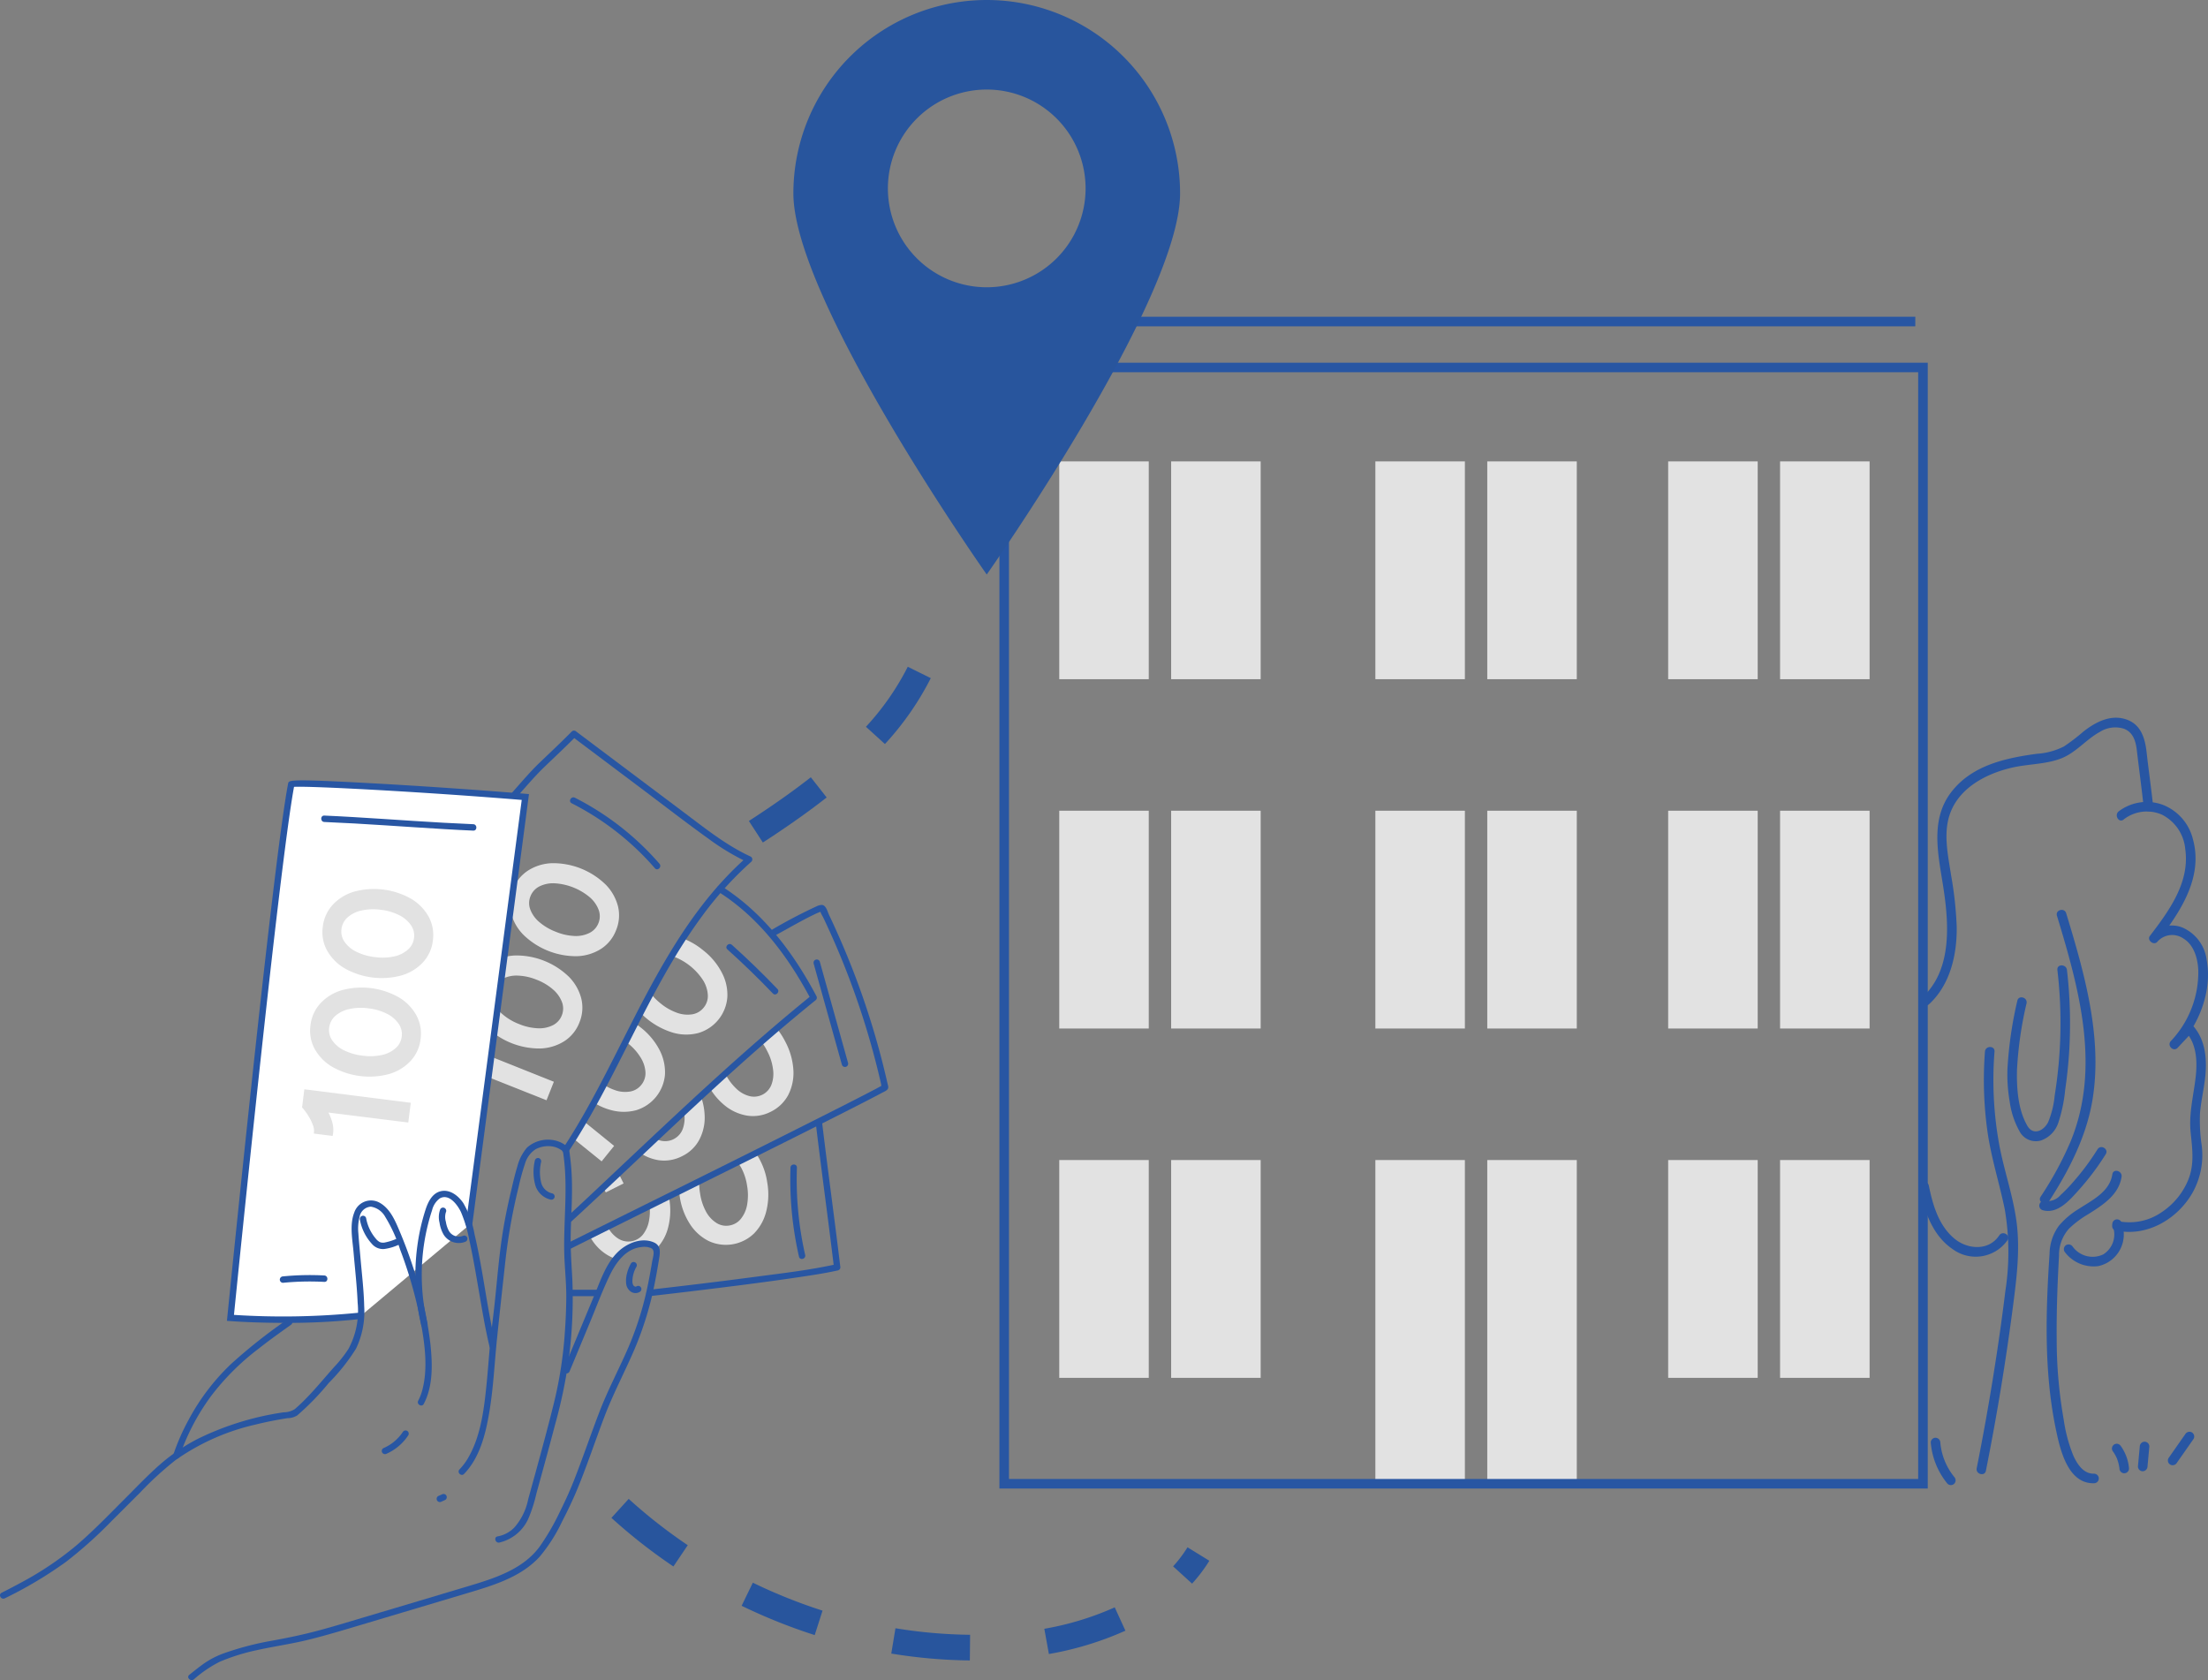 <?xml version="1.0" encoding="UTF-8"?> <svg xmlns="http://www.w3.org/2000/svg" width="344.177" height="261.873" viewBox="0 0 344.177 261.873"><rect x="0" y="0" width="344.177" height="261.873" fill="#808080" stroke="none"/><g id="dodatkowe_udogodnienia" transform="translate(-131.032 -5893.526)"><g id="Group_173" data-name="Group 173"><g id="Group_91" data-name="Group 91"><g id="Group_90" data-name="Group 90"><rect id="Rectangle_6" data-name="Rectangle 6" width="13.954" height="33.947" transform="translate(296.144 5965.44)" fill="#e2e2e2"></rect></g></g><g id="Group_93" data-name="Group 93"><g id="Group_92" data-name="Group 92"><rect id="Rectangle_7" data-name="Rectangle 7" width="13.954" height="33.947" transform="translate(313.587 5965.44)" fill="#e2e2e2"></rect></g></g><g id="Group_95" data-name="Group 95"><g id="Group_94" data-name="Group 94"><rect id="Rectangle_8" data-name="Rectangle 8" width="13.954" height="33.947" transform="translate(345.42 5965.44)" fill="#e2e2e2"></rect></g></g><g id="Group_97" data-name="Group 97"><g id="Group_96" data-name="Group 96"><rect id="Rectangle_9" data-name="Rectangle 9" width="13.954" height="33.947" transform="translate(362.863 5965.44)" fill="#e2e2e2"></rect></g></g><g id="Group_99" data-name="Group 99"><g id="Group_98" data-name="Group 98"><rect id="Rectangle_10" data-name="Rectangle 10" width="13.954" height="33.947" transform="translate(391.062 5965.44)" fill="#e2e2e2"></rect></g></g><g id="Group_101" data-name="Group 101"><g id="Group_100" data-name="Group 100"><rect id="Rectangle_11" data-name="Rectangle 11" width="13.954" height="33.947" transform="translate(408.505 5965.44)" fill="#e2e2e2"></rect></g></g><g id="Group_103" data-name="Group 103"><g id="Group_102" data-name="Group 102"><rect id="Rectangle_12" data-name="Rectangle 12" width="13.954" height="33.947" transform="translate(296.144 6019.887)" fill="#e2e2e2"></rect></g></g><g id="Group_105" data-name="Group 105"><g id="Group_104" data-name="Group 104"><rect id="Rectangle_13" data-name="Rectangle 13" width="13.954" height="33.947" transform="translate(313.587 6019.887)" fill="#e2e2e2"></rect></g></g><g id="Group_107" data-name="Group 107"><g id="Group_106" data-name="Group 106"><rect id="Rectangle_14" data-name="Rectangle 14" width="13.954" height="33.947" transform="translate(345.42 6019.887)" fill="#e2e2e2"></rect></g></g><g id="Group_109" data-name="Group 109"><g id="Group_108" data-name="Group 108"><rect id="Rectangle_15" data-name="Rectangle 15" width="13.954" height="33.947" transform="translate(362.863 6019.887)" fill="#e2e2e2"></rect></g></g><g id="Group_111" data-name="Group 111"><g id="Group_110" data-name="Group 110"><rect id="Rectangle_16" data-name="Rectangle 16" width="13.954" height="33.947" transform="translate(391.062 6019.887)" fill="#e2e2e2"></rect></g></g><g id="Group_113" data-name="Group 113"><g id="Group_112" data-name="Group 112"><rect id="Rectangle_17" data-name="Rectangle 17" width="13.954" height="33.947" transform="translate(408.505 6019.887)" fill="#e2e2e2"></rect></g></g><g id="Group_115" data-name="Group 115"><g id="Group_114" data-name="Group 114"><rect id="Rectangle_18" data-name="Rectangle 18" width="13.954" height="33.947" transform="translate(296.144 6074.334)" fill="#e2e2e2"></rect></g></g><g id="Group_117" data-name="Group 117"><g id="Group_116" data-name="Group 116"><rect id="Rectangle_19" data-name="Rectangle 19" width="13.954" height="33.947" transform="translate(313.587 6074.334)" fill="#e2e2e2"></rect></g></g><g id="Group_119" data-name="Group 119"><g id="Group_118" data-name="Group 118"><rect id="Rectangle_20" data-name="Rectangle 20" width="13.954" height="50.453" transform="translate(345.42 6074.334)" fill="#e2e2e2"></rect></g></g><g id="Group_121" data-name="Group 121"><g id="Group_120" data-name="Group 120"><rect id="Rectangle_21" data-name="Rectangle 21" width="13.954" height="50.453" transform="translate(362.863 6074.334)" fill="#e2e2e2"></rect></g></g><g id="Group_123" data-name="Group 123"><g id="Group_122" data-name="Group 122"><rect id="Rectangle_22" data-name="Rectangle 22" width="13.954" height="33.947" transform="translate(391.062 6074.334)" fill="#e2e2e2"></rect></g></g><g id="Group_125" data-name="Group 125"><g id="Group_124" data-name="Group 124"><rect id="Rectangle_23" data-name="Rectangle 23" width="13.954" height="33.947" transform="translate(408.505 6074.334)" fill="#e2e2e2"></rect></g></g><g id="Group_127" data-name="Group 127"><g id="Group_126" data-name="Group 126"><rect id="Rectangle_24" data-name="Rectangle 24" width="142.019" height="1.491" transform="translate(287.563 5942.895)" fill="#2856a3"></rect></g></g><g id="Group_155" data-name="Group 155"><g id="Group_130" data-name="Group 130"><g id="Group_129" data-name="Group 129"><g id="Group_128" data-name="Group 128"><path id="Path_86" data-name="Path 86" d="M440.59,6122.758q2.574-12.9,4.262-25.951c.545-4.215,1.068-8.488.526-12.731-.53-4.148-1.97-8.11-2.724-12.216a56.125,56.125,0,0,1-.722-14.428c.074-.957-1.417-.952-1.49,0a57.809,57.809,0,0,0,.381,12.382c.577,4.153,1.869,8.111,2.708,12.206a39.677,39.677,0,0,1,.08,12.807c-.529,4.367-1.16,8.723-1.855,13.066q-1.161,7.258-2.6,14.468c-.187.937,1.249,1.338,1.437.4Z" fill="#2856a3"></path></g></g></g><g id="Group_133" data-name="Group 133"><g id="Group_132" data-name="Group 132"><g id="Group_131" data-name="Group 131"><path id="Path_87" data-name="Path 87" d="M445.487,6049.509a61.264,61.264,0,0,0-1.538,10.619,24.806,24.806,0,0,0,.346,5.084,13.1,13.1,0,0,0,1.612,4.778,2.864,2.864,0,0,0,3.278,1.292,4.376,4.376,0,0,0,2.7-2.79,23.263,23.263,0,0,0,1.058-5.073c.274-1.892.481-3.792.607-5.7a71.984,71.984,0,0,0-.327-13.013c-.108-.942-1.6-.953-1.49,0a71.045,71.045,0,0,1-.418,19.549,14.34,14.34,0,0,1-1.028,4.183c-.687,1.345-2.32,2.134-3.238.557-1.459-2.5-1.683-5.879-1.614-8.7a58.055,58.055,0,0,1,1.489-10.387c.195-.936-1.241-1.337-1.437-.4Z" fill="#2856a3"></path></g></g></g><g id="Group_136" data-name="Group 136"><g id="Group_135" data-name="Group 135"><g id="Group_134" data-name="Group 134"><path id="Path_88" data-name="Path 88" d="M451.666,6036.26c3.457,11.39,6.873,23.652,2.118,35.2a53.293,53.293,0,0,1-4.661,8.582c-.523.808.767,1.556,1.287.752,3.2-4.953,5.936-10.284,6.846-16.173.942-6.1.149-12.3-1.241-18.271-.822-3.534-1.858-7.014-2.912-10.485-.277-.915-1.717-.525-1.437.4Z" fill="#2856a3"></path></g></g></g><g id="Group_139" data-name="Group 139"><g id="Group_138" data-name="Group 138"><g id="Group_137" data-name="Group 137"><path id="Path_89" data-name="Path 89" d="M449.444,6082.153c2.325.656,4.221-1.588,5.6-3.118a40.381,40.381,0,0,0,4.226-5.615c.51-.815-.779-1.564-1.287-.752a38.191,38.191,0,0,1-3.674,4.954,24.463,24.463,0,0,1-2.086,2.172,2.689,2.689,0,0,1-2.382.922.746.746,0,0,0-.4,1.437Z" fill="#2856a3"></path></g></g></g><g id="Group_142" data-name="Group 142"><g id="Group_141" data-name="Group 141"><g id="Group_140" data-name="Group 140"><path id="Path_90" data-name="Path 90" d="M460.3,6076.555c-.429,2.747-3.127,4.02-5.23,5.393a12.544,12.544,0,0,0-3.088,2.61,7.536,7.536,0,0,0-1.468,4.367c-.6,9-.881,18.333.949,27.211.639,3.1,1.813,8.679,5.978,8.573a.745.745,0,0,0,0-1.49c-1.6.04-2.565-1.409-3.178-2.713a23.428,23.428,0,0,1-1.531-5.625,72.4,72.4,0,0,1-1.108-12.738c-.041-4.294.125-8.6.362-12.886a6.146,6.146,0,0,1,1.57-4.244,15.615,15.615,0,0,1,2.974-2.231c2.244-1.421,4.762-2.979,5.207-5.83.146-.939-1.29-1.343-1.437-.4Z" fill="#2856a3"></path></g></g></g><g id="Group_145" data-name="Group 145"><g id="Group_144" data-name="Group 144"><g id="Group_143" data-name="Group 143"><path id="Path_91" data-name="Path 91" d="M430.252,6078.706c.735,3.582,2,7.389,5.177,9.53a6.063,6.063,0,0,0,8.521-1.4c.528-.805-.762-1.552-1.287-.753-1.592,2.424-4.87,2.215-6.921.547-2.5-2.031-3.432-5.288-4.052-8.315-.193-.939-1.63-.542-1.438.4Z" fill="#2856a3"></path></g></g></g><g id="Group_148" data-name="Group 148"><g id="Group_147" data-name="Group 147"><g id="Group_146" data-name="Group 146"><path id="Path_92" data-name="Path 92" d="M431.715,6050.058c3.323-3.043,4.387-7.77,4.322-12.12a58.368,58.368,0,0,0-.87-7.974c-.416-2.7-1.052-5.6-.523-8.326.955-4.922,5.67-7.5,10.173-8.5,2.46-.545,5.193-.487,7.543-1.42,2.288-.909,3.838-2.926,5.965-4.1a4.51,4.51,0,0,1,3.774-.513c1.474.562,1.855,1.989,2.023,3.42.342,2.911.74,5.818,1.054,8.733.1.943,1.594.954,1.491,0-.3-2.81-.707-5.608-1.02-8.417-.259-2.323-.912-4.532-3.4-5.254-2.348-.681-4.6.52-6.409,1.923a31.213,31.213,0,0,1-3.082,2.36,10.885,10.885,0,0,1-4.234,1.147c-4.918.662-10.1,1.8-13.307,5.934-3.531,4.55-1.917,10.321-1.165,15.523.8,5.544,1.138,12.385-3.389,16.529-.709.649.347,1.7,1.054,1.054Z" fill="#2856a3"></path></g></g></g><g id="Group_151" data-name="Group 151"><g id="Group_150" data-name="Group 150"><g id="Group_149" data-name="Group 149"><path id="Path_93" data-name="Path 93" d="M462.054,6021.259a5.874,5.874,0,0,1,5.952-.768,6.67,6.67,0,0,1,3.658,5.38c.743,5.195-2.546,9.642-5.517,13.535-.509.666.636,1.559,1.17.9a3.071,3.071,0,0,1,4.057-.5c1.669,1.008,2.248,3.147,2.322,4.978a15.606,15.606,0,0,1-4.275,11c-.655.7.4,1.756,1.054,1.054l2.318-2.472h-1.054c1.689,1.832,1.819,4.542,1.563,6.9-.319,2.931-1.1,5.758-.8,8.73.256,2.579.623,4.974-.383,7.449a11.084,11.084,0,0,1-4.066,4.971,8.819,8.819,0,0,1-6.845,1.443c-.934-.212-1.333,1.225-.4,1.438,4.771,1.083,9.564-1.687,11.943-5.788a12.01,12.01,0,0,0,1.477-7.45,26.114,26.114,0,0,1-.266-5.028c.151-1.759.544-3.489.768-5.239.375-2.94.167-6.193-1.938-8.476a.753.753,0,0,0-1.054,0l-2.318,2.472,1.054,1.054c3.312-3.542,5.429-8.843,4.524-13.721a6.378,6.378,0,0,0-3.592-4.945,4.414,4.414,0,0,0-5.144,1.088l1.171.9c3.438-4.505,7.058-9.844,5.434-15.807a7.743,7.743,0,0,0-4.639-5.367,7.25,7.25,0,0,0-6.927.988c-.749.578-.008,1.873.752,1.287Z" fill="#2856a3"></path></g></g></g><g id="Group_154" data-name="Group 154"><g id="Group_153" data-name="Group 153"><g id="Group_152" data-name="Group 152"><path id="Path_94" data-name="Path 94" d="M452.838,6088.6a5.609,5.609,0,0,0,5.255,2.266,5.04,5.04,0,0,0,3.583-6.919.751.751,0,0,0-1.02-.267.763.763,0,0,0-.267,1.019,3.664,3.664,0,0,1-1.5,4.335,3.84,3.84,0,0,1-4.76-1.186.771.771,0,0,0-1.02-.268.751.751,0,0,0-.267,1.02Z" fill="#2856a3"></path></g></g></g></g><g id="Group_158" data-name="Group 158"><g id="Group_157" data-name="Group 157"><g id="Group_156" data-name="Group 156"><path id="Path_95" data-name="Path 95" d="M460.334,6119.671a5.89,5.89,0,0,1,.427.667c.069.124.133.251.192.38.019.041.135.243.031.066a1.046,1.046,0,0,1,.069.175,6.237,6.237,0,0,1,.233.769c.031.131.057.263.079.4.006.035.012.071.017.106.012.084.011.071,0-.038a.964.964,0,0,1,.023.215.761.761,0,0,0,.745.745.752.752,0,0,0,.746-.745,6.953,6.953,0,0,0-1.27-3.489.806.806,0,0,0-.445-.342.745.745,0,0,0-.842,1.095Z" fill="#2856a3"></path></g></g></g><g id="Group_161" data-name="Group 161"><g id="Group_160" data-name="Group 160"><g id="Group_159" data-name="Group 159"><path id="Path_96" data-name="Path 96" d="M464.575,6118.979l-.287,3.115a.747.747,0,0,0,.745.745.765.765,0,0,0,.746-.745l.287-3.115a.747.747,0,0,0-.745-.745.766.766,0,0,0-.746.745Z" fill="#2856a3"></path></g></g></g><g id="Group_164" data-name="Group 164"><g id="Group_163" data-name="Group 163"><g id="Group_162" data-name="Group 162"><path id="Path_97" data-name="Path 97" d="M471.674,6117.048l-2.617,3.737a.75.75,0,0,0,.268,1.02.765.765,0,0,0,1.02-.267l2.616-3.738a.748.748,0,0,0-.267-1.019.765.765,0,0,0-1.02.267Z" fill="#2856a3"></path></g></g></g><g id="Group_167" data-name="Group 167"><g id="Group_166" data-name="Group 166"><g id="Group_165" data-name="Group 165"><path id="Path_98" data-name="Path 98" d="M431.993,6118.363a11.615,11.615,0,0,0,2.607,6.419.751.751,0,0,0,1.054,0,.762.762,0,0,0,0-1.054,9.881,9.881,0,0,1-2.17-5.365.766.766,0,0,0-.746-.746.751.751,0,0,0-.745.746Z" fill="#2856a3"></path></g></g></g><g id="Group_169" data-name="Group 169"><g id="Group_168" data-name="Group 168"><path id="Path_99" data-name="Path 99" d="M431.524,6125.533H286.817V5950.058H431.524Zm-143.216-1.49H430.033v-172.5H288.308Z" fill="#2856a3"></path></g></g><g id="Group_171" data-name="Group 171"><g id="Group_170" data-name="Group 170"><path id="Path_100" data-name="Path 100" d="M284.842,5893.526a30.139,30.139,0,0,0-30.14,30.139c0,16.645,30.14,59.41,30.14,59.41s30.138-42.765,30.138-59.41A30.138,30.138,0,0,0,284.842,5893.526Zm0,44.774a15.408,15.408,0,1,1,15.408-15.409A15.408,15.408,0,0,1,284.842,5938.3Z" fill="#28559d"></path></g></g><g id="Group_172" data-name="Group 172"><path id="Path_101" data-name="Path 101" d="M282.208,6152.329a80.789,80.789,0,0,1-12.245-1.073l.65-3.947a76.827,76.827,0,0,0,11.636,1.02Zm12.323-1-.713-3.936a46.161,46.161,0,0,0,10.976-3.34l1.664,3.637A50.192,50.192,0,0,1,294.531,6151.326Zm-36.505-2.955a86.688,86.688,0,0,1-11.392-4.566l1.748-3.6a82.9,82.9,0,0,0,10.865,4.356Zm58.826-8.017-2.959-2.692a20.144,20.144,0,0,0,2.244-2.973l3.406,2.1A24.162,24.162,0,0,1,316.852,6140.354ZM236,6137.681a85.145,85.145,0,0,1-9.661-7.575l2.691-2.959a81.236,81.236,0,0,0,9.206,7.218Zm13.943-112.839-2.177-3.355q.772-.5,1.537-1.008c3.071-2.031,5.726-3.93,8.118-5.806l2.469,3.147c-2.477,1.943-5.218,3.9-8.379,6C250.991,6024.159,250.468,6024.5,249.942,6024.842Zm19.031-15.348-2.961-2.69a41.259,41.259,0,0,0,6.521-9.354l3.586,1.773A45.313,45.313,0,0,1,268.973,6009.494Z" fill="#28559d"></path></g></g><g id="Group_239" data-name="Group 239"><g id="Group_177" data-name="Group 177"><g id="Group_174" data-name="Group 174"><path id="Path_102" data-name="Path 102" d="M204.282,6064.074l-2.753-1.093a2.44,2.44,0,0,0,.2-1.309,7.261,7.261,0,0,0-.336-1.613,10.274,10.274,0,0,0-.618-1.518l2.655-1.181a16.228,16.228,0,0,1,.938,2.328,8.211,8.211,0,0,1,.393,2.275A4.447,4.447,0,0,1,204.282,6064.074Zm11.939.942-13.918-5.533-1.506-.932,1.041-2.619,15.529,6.2Z" fill="#e2e2e2"></path></g><g id="Group_175" data-name="Group 175"><path id="Path_103" data-name="Path 103" d="M221.35,6052.891a6.01,6.01,0,0,1-2.358,2.92,7.455,7.455,0,0,1-3.741,1.135,11.8,11.8,0,0,1-8.323-3.309,7.492,7.492,0,0,1-1.946-3.383,5.957,5.957,0,0,1,.288-3.73,6.051,6.051,0,0,1,2.359-2.93,7.421,7.421,0,0,1,3.746-1.146,11.8,11.8,0,0,1,8.322,3.308,7.445,7.445,0,0,1,1.943,3.4A6.013,6.013,0,0,1,221.35,6052.891ZM218.6,6051.8a2.864,2.864,0,0,0,.037-2.068,4.846,4.846,0,0,0-1.379-1.961,8.384,8.384,0,0,0-2.564-1.535,8.555,8.555,0,0,0-2.93-.649,4.8,4.8,0,0,0-2.365.487,2.9,2.9,0,0,0-1.4,1.539,2.827,2.827,0,0,0-.029,2.045,4.745,4.745,0,0,0,1.4,1.955,8.692,8.692,0,0,0,2.58,1.527,8.574,8.574,0,0,0,2.914.656,4.683,4.683,0,0,0,2.349-.478A2.873,2.873,0,0,0,218.6,6051.8Z" fill="#e2e2e2"></path></g><g id="Group_176" data-name="Group 176"><path id="Path_104" data-name="Path 104" d="M227.066,6038.506a6.011,6.011,0,0,1-2.356,2.92,7.406,7.406,0,0,1-3.742,1.135,11.779,11.779,0,0,1-8.323-3.309,7.467,7.467,0,0,1-1.946-3.383,5.95,5.95,0,0,1,.287-3.728,6.057,6.057,0,0,1,2.361-2.93,7.388,7.388,0,0,1,3.745-1.146,11.779,11.779,0,0,1,8.323,3.308,7.444,7.444,0,0,1,1.942,3.393A6,6,0,0,1,227.066,6038.506Zm-2.753-1.094a2.854,2.854,0,0,0,.038-2.066,4.862,4.862,0,0,0-1.379-1.963,9.4,9.4,0,0,0-5.494-2.184,4.8,4.8,0,0,0-2.367.487,2.91,2.91,0,0,0-1.395,1.541,2.822,2.822,0,0,0-.028,2.045,4.776,4.776,0,0,0,1.394,1.955,8.707,8.707,0,0,0,2.581,1.525,8.571,8.571,0,0,0,2.913.658,4.705,4.705,0,0,0,2.35-.48A2.869,2.869,0,0,0,224.313,6037.412Z" fill="#e2e2e2"></path></g></g><g id="Group_180" data-name="Group 180"><g id="Group_178" data-name="Group 178"><path id="Path_105" data-name="Path 105" d="M233.337,6088.169s.01,0,0-.01a7.213,7.213,0,0,0,1.84-3.31,10.616,10.616,0,0,0,.16-4.56,2.009,2.009,0,0,0-.05-.26c-1.03.51-2.03,1.01-2.99,1.48a8.067,8.067,0,0,1-.1,2.28,4.9,4.9,0,0,1-.97,2.19,2.936,2.936,0,0,1-3.81.61,4.66,4.66,0,0,1-1.62-1.77.5.5,0,0,1-.03-.07c-1.06.53-2.02,1-2.83,1.41.11.21.23.41.36.61a7.38,7.38,0,0,0,2.89,2.63,5.659,5.659,0,0,0,.86.34l3.21-2.363Z" fill="#e2e2e2"></path></g><g id="Group_179" data-name="Group 179"><path id="Path_106" data-name="Path 106" d="M250.627,6077.829a10.719,10.719,0,0,0-1.59-4.28c-.06-.1-.13-.19-.19-.28-.94.48-1.89.95-2.85,1.43a5.821,5.821,0,0,1,.55.79,8.614,8.614,0,0,1,.94,2.85,8.5,8.5,0,0,1,0,2.98,4.809,4.809,0,0,1-.98,2.19,2.881,2.881,0,0,1-1.8,1.03,2.835,2.835,0,0,1-2.01-.41,4.744,4.744,0,0,1-1.62-1.77,8.471,8.471,0,0,1-.92-2.84,9.107,9.107,0,0,1-.13-1.84c-1.06.52-2.11,1.04-3.14,1.56.02.26.06.52.1.79a10.775,10.775,0,0,0,1.59,4.28,7.455,7.455,0,0,0,2.89,2.63,6.323,6.323,0,0,0,7.08-1.14,7.429,7.429,0,0,0,1.91-3.41A10.767,10.767,0,0,0,250.627,6077.829Z" fill="#e2e2e2"></path></g></g><g id="Group_184" data-name="Group 184"><g id="Group_181" data-name="Group 181"><path id="Path_107" data-name="Path 107" d="M222,6068.269c-.53.9-1.07,1.8-1.62,2.69l4.43,3.58,1.95-2.41Z" fill="#e2e2e2"></path></g><g id="Group_182" data-name="Group 182"><path id="Path_108" data-name="Path 108" d="M233.837,6057.179a10.681,10.681,0,0,0-2.93-3.5q-.45-.36-.9-.66c-.49.95-.97,1.91-1.45,2.86a4.219,4.219,0,0,1,.36.27,8.358,8.358,0,0,1,1.99,2.23,4.891,4.891,0,0,1,.74,2.28,2.888,2.888,0,0,1-.65,1.96,2.835,2.835,0,0,1-1.78,1.04,4.652,4.652,0,0,1-2.38-.24,7.557,7.557,0,0,1-1.71-.85c-.49.94-1,1.89-1.51,2.82a9.525,9.525,0,0,0,2.66,1.16,7.513,7.513,0,0,0,3.91.02,6.349,6.349,0,0,0,4.5-5.57A7.51,7.51,0,0,0,233.837,6057.179Z" fill="#e2e2e2"></path></g><g id="Group_183" data-name="Group 183"><path id="Path_109" data-name="Path 109" d="M243.557,6045.139a10.547,10.547,0,0,0-2.92-3.5,11.174,11.174,0,0,0-3.17-1.85c-.6.9-1.17,1.82-1.73,2.74.1.02.2.06.3.09a9.473,9.473,0,0,1,4.6,3.71,4.94,4.94,0,0,1,.73,2.29,2.839,2.839,0,0,1-.65,1.96,2.882,2.882,0,0,1-1.77,1.04,4.8,4.8,0,0,1-2.39-.24,8.541,8.541,0,0,1-2.59-1.49,9.19,9.19,0,0,1-1.52-1.54c-.14.25-.28.5-.41.75-.4.75-.8,1.51-1.18,2.27a11.732,11.732,0,0,0,5.14,3.13,7.415,7.415,0,0,0,3.91.03,6.31,6.31,0,0,0,4.5-5.58A7.354,7.354,0,0,0,243.557,6045.139Z" fill="#e2e2e2"></path></g></g><g id="Group_188" data-name="Group 188"><g id="Group_185" data-name="Group 185"><path id="Path_110" data-name="Path 110" d="M227.427,6076.359c-.79.74-1.58,1.49-2.37,2.23l.4.79,2.78-1.4Z" fill="#e2e2e2"></path></g><g id="Group_186" data-name="Group 186"><path id="Path_111" data-name="Path 111" d="M240.267,6064.359c-.88.8-1.76,1.61-2.62,2.42a2.765,2.765,0,0,1,.06.4,4.969,4.969,0,0,1-.28,2.39,2.938,2.938,0,0,1-3.45,1.73,3.823,3.823,0,0,1-.83-.32c-.79.74-1.58,1.48-2.36,2.22a7.051,7.051,0,0,0,2.86,1.15,6.065,6.065,0,0,0,3.71-.62,5.921,5.921,0,0,0,2.7-2.6,7.384,7.384,0,0,0,.81-3.82A9.873,9.873,0,0,0,240.267,6064.359Z" fill="#e2e2e2"></path></g><g id="Group_187" data-name="Group 187"><path id="Path_112" data-name="Path 112" d="M253.487,6055.969a12.106,12.106,0,0,0-1.38-2.16l-2.4,2.07a8.711,8.711,0,0,1,.94,1.52,8.135,8.135,0,0,1,.89,2.85,4.814,4.814,0,0,1-.27,2.38,2.912,2.912,0,0,1-3.45,1.73,4.639,4.639,0,0,1-2.07-1.21,8.291,8.291,0,0,1-1.66-2.28c-.81.73-1.62,1.47-2.43,2.21a10.093,10.093,0,0,0,2.28,2.69,7.426,7.426,0,0,0,3.55,1.64,6.027,6.027,0,0,0,3.7-.61,6.1,6.1,0,0,0,2.71-2.6,7.547,7.547,0,0,0,.81-3.83A10.783,10.783,0,0,0,253.487,6055.969Z" fill="#e2e2e2"></path></g></g><g id="Group_234" data-name="Group 234"><g id="Group_190" data-name="Group 190"><g id="Group_189" data-name="Group 189"><path id="Path_113" data-name="Path 113" d="M161.245,6155.281a18.955,18.955,0,0,1,4.029-2.743,31.35,31.35,0,0,1,5.773-1.809c2.71-.6,5.459-.981,8.157-1.651,2.723-.676,5.41-1.489,8.1-2.292l16.268-4.856c4.1-1.225,8.606-2.5,11.59-5.782a25.367,25.367,0,0,0,3.5-5.5c.872-1.684,1.694-3.4,2.416-5.155,1.514-3.683,2.763-7.47,4.181-11.19,1.363-3.572,3.154-6.933,4.662-10.441a51.86,51.86,0,0,0,3.213-10.556c.228-1.164.432-2.334.622-3.506.17-1.044.351-2.127-.811-2.634-1.927-.842-4.243.153-5.641,1.533-1.755,1.733-2.583,4.186-3.509,6.413l-3.31,7.962L218.854,6107c-.247.594.72.853.964.266l3.166-7.616c1.022-2.457,1.953-4.982,3.112-7.379.97-2.008,2.519-4.147,4.935-4.377a2.7,2.7,0,0,1,1.58.214c.572.383.185,1.411.089,1.986-.179,1.079-.372,2.157-.586,3.231a50.333,50.333,0,0,1-3.088,10.108c-1.456,3.378-3.189,6.617-4.517,10.051-1.394,3.6-2.622,7.269-4.041,10.863-.648,1.642-1.387,3.243-2.174,4.823a36.285,36.285,0,0,1-3.167,5.451c-2.582,3.492-6.973,4.891-10.955,6.086q-7.792,2.339-15.593,4.655c-2.58.77-5.156,1.56-7.755,2.263-2.58.7-5.18,1.231-7.809,1.7a45.9,45.9,0,0,0-6.736,1.767,13.267,13.267,0,0,0-3.523,1.765c-.759.545-1.488,1.132-2.218,1.716-.5.4.209,1.1.707.707Z" fill="#2856a3"></path></g></g><g id="Group_192" data-name="Group 192"><g id="Group_191" data-name="Group 191"><path id="Path_114" data-name="Path 114" d="M208.856,6133.956a6.587,6.587,0,0,0,4.606-3.9,22.879,22.879,0,0,0,1.178-3.728c.983-3.562,1.965-7.124,2.9-10.7a77.274,77.274,0,0,0,2.157-10.347,72.276,72.276,0,0,0,.545-12.433c-.136-2.442-.309-4.847-.243-7.3.071-2.647.248-5.293.181-7.942a37.02,37.02,0,0,0-.308-3.978c-.081-.61-.061-1.082-.556-1.487a4.259,4.259,0,0,0-1.351-.743,4.917,4.917,0,0,0-4.771.985,7.19,7.19,0,0,0-1.511,2.922c-.382,1.225-.664,2.488-.96,3.736-.5,2.088-.939,4.188-1.285,6.306-.606,3.72-.892,7.482-1.29,11.227-.236,2.228-.545,4.449-.748,6.681-.174,1.922-.309,3.848-.5,5.769-.385,3.871-.856,8.1-2.79,11.55a9.419,9.419,0,0,1-1.449,1.975c-.448.462.259,1.17.708.707,2.487-2.566,3.391-6.342,3.957-9.758.62-3.735.787-7.517,1.174-11.278.419-4.067.87-8.134,1.314-12.2a89.373,89.373,0,0,1,2.051-11.457,33.015,33.015,0,0,1,.978-3.58,4.038,4.038,0,0,1,1.674-2.331,4.23,4.23,0,0,1,2.53-.449,3.364,3.364,0,0,1,1.375.513.727.727,0,0,1,.41.634c.066.385.106.777.148,1.166.552,5.113-.206,10.24.045,15.361.1,1.96.29,3.893.277,5.859-.014,2.054-.115,4.108-.275,6.156a64.04,64.04,0,0,1-1.676,10.411c-.9,3.641-1.883,7.26-2.876,10.876-.371,1.35-.746,2.7-1.116,4.051a9.469,9.469,0,0,1-2.1,4.319,4.794,4.794,0,0,1-2.663,1.443c-.633.109-.365,1.073.266.964Z" fill="#2856a3"></path></g></g><g id="Group_194" data-name="Group 194"><g id="Group_193" data-name="Group 193"><path id="Path_115" data-name="Path 115" d="M159.009,6120.539a34.847,34.847,0,0,1,4.865-9.339,38.193,38.193,0,0,1,7.422-7.427c1.655-1.313,3.377-2.54,5.1-3.765.52-.37.021-1.238-.505-.864a81.9,81.9,0,0,0-8.854,6.989,34.2,34.2,0,0,0-6.584,8.651,33.65,33.65,0,0,0-2.407,5.489c-.2.613.764.875.964.266Z" fill="#2856a3"></path></g></g><g id="Group_196" data-name="Group 196"><g id="Group_195" data-name="Group 195"><path id="Path_116" data-name="Path 116" d="M211.31,6018.053c1.522-1.691,2.96-3.429,4.6-5.006s3.328-3.149,4.936-4.784l-.605.078q5.387,4.043,10.771,8.089c3.5,2.632,6.971,5.324,10.533,7.878a36.514,36.514,0,0,0,6,3.6l-.1-.785c-10.606,9.355-16.206,22.717-22.635,34.976-1.857,3.541-3.8,7.044-6,10.385-.355.539.511,1.04.864.5,7.721-11.715,12.374-25.2,20.707-36.544a54.263,54.263,0,0,1,7.774-8.614.5.5,0,0,0-.1-.786c-3.775-1.732-7.043-4.358-10.345-6.837q-5.386-4.044-10.771-8.09-3.092-2.323-6.184-4.643a.5.5,0,0,0-.606.079c-1.608,1.635-3.281,3.2-4.936,4.784s-3.082,3.315-4.6,5.006c-.429.477.276,1.186.707.707Z" fill="#2856a3"></path></g></g><g id="Group_198" data-name="Group 198"><g id="Group_197" data-name="Group 197"><path id="Path_117" data-name="Path 117" d="M220.15,6083.863c9.814-9.024,19.33-18.364,29.362-27.151q4.28-3.747,8.7-7.329a.5.5,0,0,0,.079-.606c-3.571-6.738-8.273-13.012-14.8-17.13-.546-.344-1.048.521-.5.864,6.382,4.027,10.95,10.185,14.44,16.77l.078-.6c-10.48,8.489-20.275,17.772-30.09,27.01-2.651,2.5-5.289,5-7.97,7.47-.474.436.234,1.142.707.707Z" fill="#2856a3"></path></g></g><g id="Group_200" data-name="Group 200"><g id="Group_199" data-name="Group 199"><path id="Path_118" data-name="Path 118" d="M251.729,6039.4c2.086-1.119,4.126-2.334,6.261-3.359a9.185,9.185,0,0,1,.948-.407c.122-.043.21-.067.208-.054l-.351-.21.1.21a4.357,4.357,0,0,0,.406.84q1.209,2.526,2.3,5.1a124.355,124.355,0,0,1,6.763,20.926c.045.2.039.782.277.2-.015.036.122-.053.057-.043-.036.005-.083.055-.115.073-.2.11-.4.226-.6.335-.668.362-1.344.711-2.019,1.06-2.411,1.245-4.834,2.467-7.257,3.687q-10.089,5.08-20.207,10.1-9.484,4.7-18.963,9.406c-.576.288-.07,1.151.5.864,12.828-6.411,25.7-12.732,38.509-19.177,2.607-1.312,5.213-2.624,7.806-3.962.713-.368,1.426-.736,2.132-1.119.281-.152.772-.33.941-.628.149-.26.01-.578-.05-.844q-.154-.681-.316-1.362-.324-1.36-.678-2.713-.738-2.818-1.608-5.6-1.7-5.452-3.9-10.736-1.234-2.967-2.616-5.872c-.232-.488-.452-1.512-1.122-1.546a2.1,2.1,0,0,0-.854.235,79.261,79.261,0,0,0-7.067,3.721c-.568.3-.063,1.168.5.864Z" fill="#2856a3"></path></g></g><g id="Group_202" data-name="Group 202"><g id="Group_201" data-name="Group 201"><path id="Path_119" data-name="Path 119" d="M232.268,6095.55q4.1-.461,8.2-.965c5-.609,10.005-1.238,14.991-1.981,2.072-.31,4.156-.615,6.2-1.072a.5.5,0,0,0,.367-.482c-.892-7.457-1.928-14.9-2.82-22.354-.075-.631-1.076-.639-1,0,.892,7.457,1.928,14.9,2.82,22.354l.367-.482c-4.132.922-8.384,1.406-12.577,1.961q-6.817.9-13.651,1.688-1.447.168-2.9.333c-.632.071-.639,1.072,0,1Z" fill="#2856a3"></path></g></g><g id="Group_204" data-name="Group 204"><g id="Group_203" data-name="Group 203"><path id="Path_120" data-name="Path 120" d="M191.293,6120.106a7.836,7.836,0,0,0,3.383-2.876.5.5,0,0,0-.179-.684.513.513,0,0,0-.684.179,5.6,5.6,0,0,1-.575.751,7.338,7.338,0,0,1-.752.73c-.065.055-.131.109-.2.162s.092-.066-.041.03l-.1.076c-.139.1-.281.194-.426.284a7.259,7.259,0,0,1-.929.484.5.5,0,0,0-.18.685.514.514,0,0,0,.685.179Z" fill="#2856a3"></path></g></g><g id="Group_206" data-name="Group 206"><g id="Group_205" data-name="Group 205"><path id="Path_121" data-name="Path 121" d="M199.848,6127.571l.578-.258a.482.482,0,0,0,.239-.5.382.382,0,0,0-.059-.186.508.508,0,0,0-.3-.23l-.133-.017a.493.493,0,0,0-.252.068l-.579.258a.483.483,0,0,0-.238.5.382.382,0,0,0,.059.186.5.5,0,0,0,.3.23l.133.017a.493.493,0,0,0,.252-.068Z" fill="#2856a3"></path></g></g><g id="Group_208" data-name="Group 208"><g id="Group_207" data-name="Group 207"><path id="Path_122" data-name="Path 122" d="M214.412,6074.38a7.749,7.749,0,0,0,.093,3.981,3.273,3.273,0,0,0,2.35,2.138.514.514,0,0,0,.615-.349.5.5,0,0,0-.349-.615,2.3,2.3,0,0,1-1.708-1.588,6.992,6.992,0,0,1-.037-3.3.517.517,0,0,0-.349-.615.5.5,0,0,0-.615.35Z" fill="#2856a3"></path></g></g><g id="Group_210" data-name="Group 210"><g id="Group_209" data-name="Group 209"><path id="Path_123" data-name="Path 123" d="M229.384,6090.452a6,6,0,0,0-.606,1.5,4.493,4.493,0,0,0-.15,1.556,1.758,1.758,0,0,0,.731,1.334,1.29,1.29,0,0,0,1.406.037.512.512,0,0,0,.179-.684.5.5,0,0,0-.684-.18c-.01.007-.116.068-.064.045s-.041.01-.051.013c-.053.01.063,0-.03,0-.04,0-.061-.005-.009,0a.777.777,0,0,1-.118-.031c-.072-.022.079.054-.039-.017-.028-.017-.057-.032-.085-.051.055.037-.014-.013-.033-.03s-.081-.09-.034-.029a.945.945,0,0,1-.064-.1.714.714,0,0,1-.071-.181,1.484,1.484,0,0,1-.051-.492,4.7,4.7,0,0,1,.637-2.194.5.5,0,0,0-.864-.5Z" fill="#2856a3"></path></g></g><g id="Group_211" data-name="Group 211"><path id="Path_124" data-name="Path 124" d="M187.292,6098.6a119.613,119.613,0,0,1-20.338.335s7.063-70.647,9.479-83.186c.083-.432,20.774.7,36.489,2l-8.794,66.76" fill="#fff"></path><path id="Path_125" data-name="Path 125" d="M175.465,6099.711c-3.125,0-6.112-.1-8.547-.276l-.513-.036.052-.513c.07-.707,7.092-70.813,9.485-83.231.106-.547.143-.753,12.9-.055,7.743.423,16.76,1.041,24.12,1.652l.524.043-8.861,67.28-.993-.13,8.725-66.24c-14.995-1.232-32.962-2.2-35.494-2.036-2.329,12.62-8.719,75.923-9.361,82.3a119.22,119.22,0,0,0,19.729-.367l.121.992A102.636,102.636,0,0,1,175.465,6099.711Z" fill="#2856a3"></path></g><g id="Group_212" data-name="Group 212"><path id="Path_126" data-name="Path 126" d="M219.8,6095.05" fill="none" stroke="#2856a3" stroke-miterlimit="10" stroke-width="1"></path></g><g id="Group_213" data-name="Group 213"><rect id="Rectangle_25" data-name="Rectangle 25" width="4.561" height="1" transform="translate(219.798 6094.55)" fill="#2856a3"></rect></g><g id="Group_215" data-name="Group 215"><g id="Group_214" data-name="Group 214"><path id="Path_127" data-name="Path 127" d="M181.585,6021.644c6.258.254,12.507.749,18.759,1.114,1.487.087,2.974.17,4.462.231.643.026.642-.974,0-1-6.258-.254-12.507-.749-18.759-1.114-1.487-.086-2.974-.17-4.462-.231-.644-.026-.643.974,0,1Z" fill="#2856a3"></path></g></g><g id="Group_217" data-name="Group 217"><g id="Group_216" data-name="Group 216"><path id="Path_128" data-name="Path 128" d="M175.148,6093.467a42.507,42.507,0,0,1,6.434-.142c.644.035.642-.966,0-1a42.507,42.507,0,0,0-6.434.142.514.514,0,0,0-.5.5.5.5,0,0,0,.5.5Z" fill="#2856a3"></path></g></g><g id="Group_219" data-name="Group 219"><g id="Group_218" data-name="Group 218"><path id="Path_129" data-name="Path 129" d="M220.139,6018.724a42.757,42.757,0,0,1,12.98,10.132c.423.487,1.128-.222.708-.707a43.525,43.525,0,0,0-13.183-10.288c-.573-.29-1.079.572-.5.863Z" fill="#2856a3"></path></g></g><g id="Group_221" data-name="Group 221"><g id="Group_220" data-name="Group 220"><path id="Path_130" data-name="Path 130" d="M244.413,6041.5q3.674,3.3,7.094,6.873c.446.465,1.153-.243.707-.707q-3.419-3.567-7.094-6.873c-.478-.429-1.187.276-.707.707Z" fill="#2856a3"></path></g></g><g id="Group_223" data-name="Group 223"><g id="Group_222" data-name="Group 222"><path id="Path_131" data-name="Path 131" d="M257.86,6043.708l4.4,15.751a.5.5,0,0,0,.964-.266l-4.395-15.751a.5.5,0,0,0-.964.266Z" fill="#2856a3"></path></g></g><g id="Group_225" data-name="Group 225"><g id="Group_224" data-name="Group 224"><path id="Path_132" data-name="Path 132" d="M254.253,6075.514a54.027,54.027,0,0,0,1.323,13.88c.143.628,1.107.362.964-.265a53,53,0,0,1-1.287-13.615c.023-.644-.977-.643-1,0Z" fill="#2856a3"></path></g></g><g id="Group_227" data-name="Group 227"><g id="Group_226" data-name="Group 226"><path id="Path_133" data-name="Path 133" d="M187.136,6083.647a7.641,7.641,0,0,0,1.877,3.767,2.267,2.267,0,0,0,1.913.786,7.864,7.864,0,0,0,2.236-.653.518.518,0,0,0,.349-.615.5.5,0,0,0-.615-.349,8.758,8.758,0,0,1-1.867.6,1.343,1.343,0,0,1-.79-.062,1.988,1.988,0,0,1-.631-.541,6.788,6.788,0,0,1-1.508-3.2.5.5,0,0,0-.615-.349.51.51,0,0,0-.349.615Z" fill="#2856a3"></path></g></g><g id="Group_229" data-name="Group 229"><g id="Group_228" data-name="Group 228"><path id="Path_134" data-name="Path 134" d="M197.085,6112.345c1.489-2.806,1.361-6.322,1.032-9.385a58.941,58.941,0,0,0-2.72-11.993q-.9-2.754-2.026-5.428c-.7-1.666-1.49-3.616-3.154-4.548a2.748,2.748,0,0,0-3.97,1.541c-.752,1.935-.267,4.233-.1,6.226.225,2.6.525,5.212.634,7.822a12.52,12.52,0,0,1-1.438,7.2,20.008,20.008,0,0,1-2.238,2.83c-.815.911-1.6,1.844-2.412,2.762-.792.9-1.6,1.791-2.457,2.63-.406.4-.824.786-1.257,1.156a3.247,3.247,0,0,1-1.724.494,45.017,45.017,0,0,0-13.367,4.126,29.069,29.069,0,0,0-5.8,3.907c-1.911,1.66-3.664,3.512-5.454,5.3-2.536,2.532-5.022,5.136-7.753,7.462a50.258,50.258,0,0,1-8.622,5.776c-.983.535-1.977,1.051-2.975,1.557-.575.291-.069,1.154.5.864a64.229,64.229,0,0,0,9.534-5.682,66.837,66.837,0,0,0,7.041-6.293c1.491-1.482,2.972-2.975,4.465-4.456a51.783,51.783,0,0,1,5.57-5.108,35.077,35.077,0,0,1,12.461-5.54q1.7-.42,3.416-.732.78-.143,1.563-.266a2.947,2.947,0,0,0,1.53-.431,40.71,40.71,0,0,0,4.9-5.043,30.362,30.362,0,0,0,4.264-5.363,13.348,13.348,0,0,0,1.275-6.607c-.059-2.508-.363-5.018-.579-7.516-.111-1.29-.246-2.581-.332-3.874a7.325,7.325,0,0,1,.2-2.577,1.9,1.9,0,0,1,1.755-1.555,3.118,3.118,0,0,1,2.234,1.586,23.051,23.051,0,0,1,2.315,5.087,67.473,67.473,0,0,1,3.249,11.486c.612,3.312,1.092,6.979.249,10.295a7.885,7.885,0,0,1-.67,1.784c-.3.568.562,1.074.864.505Z" fill="#2856a3"></path></g></g><g id="Group_231" data-name="Group 231"><g id="Group_230" data-name="Group 230"><path id="Path_135" data-name="Path 135" d="M208.3,6103.147c-1.36-5.686-1.945-11.53-3.292-17.219a14.663,14.663,0,0,0-1.754-4.883c-.738-1.093-2.005-2.139-3.412-1.875s-2.074,1.662-2.48,2.9a32.078,32.078,0,0,0-1.272,5.619,33.838,33.838,0,0,0,.61,12.41c.149.626,1.113.361.964-.266a32.861,32.861,0,0,1-.779-10.291,32.143,32.143,0,0,1,.869-5.21c.183-.727.386-1.453.627-2.163a3.242,3.242,0,0,1,1.191-1.848c1.446-.834,2.788,1.009,3.314,2.121a20.693,20.693,0,0,1,1.292,4.333c.584,2.6,1.022,5.235,1.478,7.861.51,2.932.987,5.88,1.68,8.776.149.626,1.114.361.964-.266Z" fill="#2856a3"></path></g></g><g id="Group_233" data-name="Group 233"><g id="Group_232" data-name="Group 232"><path id="Path_136" data-name="Path 136" d="M199.662,6081.993a3.464,3.464,0,0,0-.117,2.1,5.27,5.27,0,0,0,.615,1.824,2.777,2.777,0,0,0,3.371,1.168.515.515,0,0,0,.349-.615.5.5,0,0,0-.615-.349,1.792,1.792,0,0,1-2.276-.766,4.422,4.422,0,0,1-.455-1.394,2.547,2.547,0,0,1-.008-1.465.516.516,0,0,0-.179-.684.5.5,0,0,0-.685.18Z" fill="#2856a3"></path></g></g></g><g id="Group_238" data-name="Group 238"><g id="Group_235" data-name="Group 235"><path id="Path_137" data-name="Path 137" d="M182.885,6070.575l-2.94-.366a2.43,2.43,0,0,0-.137-1.316,7.241,7.241,0,0,0-.73-1.477,10.172,10.172,0,0,0-.978-1.313l2.271-1.811a16.067,16.067,0,0,1,1.493,2.017,8.143,8.143,0,0,1,.952,2.1A4.428,4.428,0,0,1,182.885,6070.575Zm11.791-2.089-14.861-1.856-1.693-.523.349-2.8,16.589,2.1Z" fill="#e2e2e2"></path></g><g id="Group_236" data-name="Group 236"><path id="Path_138" data-name="Path 138" d="M196.592,6055.462a6.009,6.009,0,0,1-1.547,3.418,7.422,7.422,0,0,1-3.336,2.038,11.786,11.786,0,0,1-8.888-1.11,7.474,7.474,0,0,1-2.733-2.784,5.951,5.951,0,0,1-.659-3.682,6.045,6.045,0,0,1,1.547-3.43,7.392,7.392,0,0,1,3.338-2.049,11.777,11.777,0,0,1,8.887,1.11,7.432,7.432,0,0,1,2.732,2.8A6,6,0,0,1,196.592,6055.462Zm-2.941-.367a2.86,2.86,0,0,0-.483-2.011,4.851,4.851,0,0,0-1.827-1.552,8.376,8.376,0,0,0-2.868-.839,8.471,8.471,0,0,0-3,.107,4.78,4.78,0,0,0-2.167,1.065,2.9,2.9,0,0,0-.965,1.841,2.825,2.825,0,0,0,.486,1.987,4.753,4.753,0,0,0,1.842,1.542,8.688,8.688,0,0,0,2.881.829,8.575,8.575,0,0,0,2.985-.1,4.684,4.684,0,0,0,2.153-1.055A2.865,2.865,0,0,0,193.651,6055.1Z" fill="#e2e2e2"></path></g><g id="Group_237" data-name="Group 237"><path id="Path_139" data-name="Path 139" d="M198.51,6040.1a6.007,6.007,0,0,1-1.547,3.418,7.435,7.435,0,0,1-3.336,2.039,11.786,11.786,0,0,1-8.888-1.111,7.469,7.469,0,0,1-2.733-2.785,5.948,5.948,0,0,1-.659-3.681,6.058,6.058,0,0,1,1.547-3.43,7.407,7.407,0,0,1,3.338-2.05,11.786,11.786,0,0,1,8.887,1.111,7.448,7.448,0,0,1,2.733,2.8A6.012,6.012,0,0,1,198.51,6040.1Zm-2.941-.367a2.852,2.852,0,0,0-.483-2.011,4.852,4.852,0,0,0-1.827-1.552,8.4,8.4,0,0,0-2.868-.84,8.505,8.505,0,0,0-3,.108,4.784,4.784,0,0,0-2.167,1.064,2.905,2.905,0,0,0-.965,1.842,2.817,2.817,0,0,0,.487,1.986,4.743,4.743,0,0,0,1.841,1.543,8.688,8.688,0,0,0,2.881.828,8.59,8.59,0,0,0,2.985-.1,4.685,4.685,0,0,0,2.153-1.056A2.859,2.859,0,0,0,195.569,6039.736Z" fill="#e2e2e2"></path></g></g></g></g></svg> 